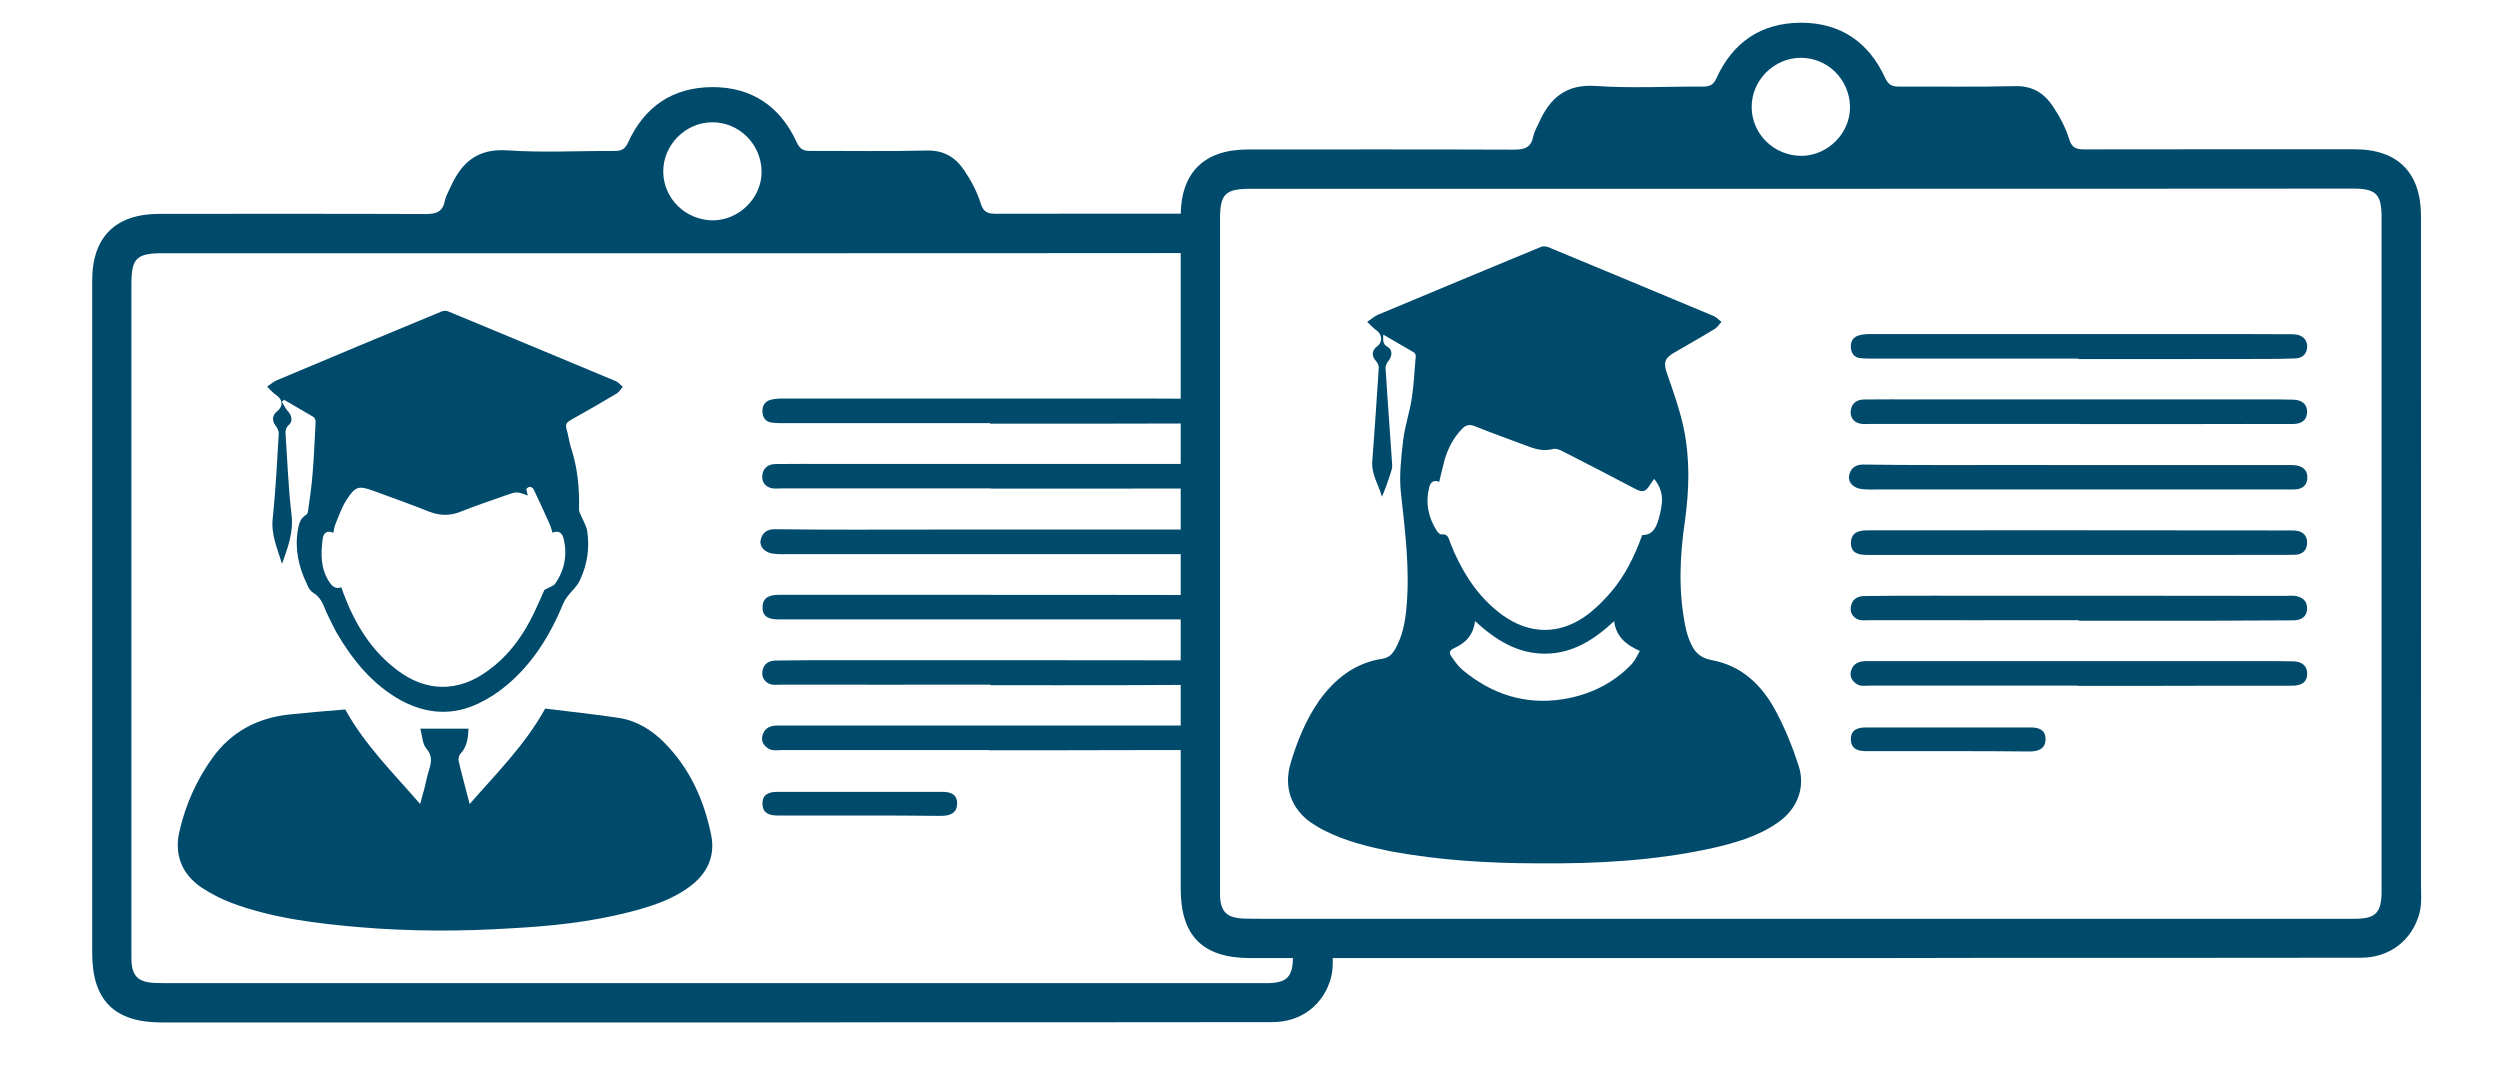 <?xml version="1.0" encoding="utf-8"?>
<!-- Generator: Adobe Illustrator 16.0.3, SVG Export Plug-In . SVG Version: 6.00 Build 0)  -->
<!DOCTYPE svg PUBLIC "-//W3C//DTD SVG 1.1//EN" "http://www.w3.org/Graphics/SVG/1.1/DTD/svg11.dtd">
<svg version="1.1" id="Warstwa_1" xmlns="http://www.w3.org/2000/svg" xmlns:xlink="http://www.w3.org/1999/xlink" x="0px" y="0px"
	 width="28.5px" height="12.25px" viewBox="0 0 28.5 12.25" enable-background="new 0 0 28.5 12.25" xml:space="preserve">
<g>
	<path fill-rule="evenodd" clip-rule="evenodd" fill="#004A6C" d="M20.531,10.922c-2.093,0-4.186,0-6.279,0
		c-0.54,0-0.792-0.252-0.792-0.791c0-2.557,0-5.112,0-7.667c0-0.497,0.266-0.76,0.767-0.76c1.008,0,2.018-0.002,3.026,0.002
		c0.119,0,0.199-0.017,0.225-0.147c0.012-0.058,0.043-0.11,0.068-0.165c0.125-0.277,0.307-0.437,0.645-0.414
		c0.406,0.028,0.814,0.005,1.223,0.007c0.078,0,0.119-0.019,0.154-0.096c0.186-0.41,0.51-0.63,0.96-0.632
		c0.451-0.001,0.775,0.22,0.962,0.628c0.039,0.087,0.088,0.102,0.168,0.1c0.438-0.002,0.876,0.006,1.313-0.005
		c0.199-0.005,0.332,0.079,0.434,0.233c0.078,0.117,0.144,0.242,0.184,0.373c0.03,0.097,0.08,0.115,0.172,0.115
		c1.028-0.002,2.057-0.001,3.086-0.001c0.488,0,0.752,0.27,0.752,0.756c0,2.535,0.002,5.071,0,7.606
		c0,0.113,0.012,0.229-0.016,0.342c-0.082,0.311-0.338,0.512-0.668,0.512c-1.461,0.002-2.922,0.002-4.384,0.002
		C21.862,10.922,21.197,10.922,20.531,10.922z M20.542,2.152c-2.094,0-4.185,0-6.276,0c-0.301,0-0.358,0.056-0.358,0.354
		c0,1.615,0,3.23,0,4.845c0,0.945,0,1.889,0,2.834c0,0.209,0.074,0.283,0.287,0.287c0.063,0.002,0.129,0.002,0.194,0.002
		c1.959,0,3.919,0,5.88,0c2.191,0,4.383,0,6.574,0c0.24,0,0.307-0.068,0.307-0.313c0-2.559,0-5.119,0-7.679
		c0-0.271-0.061-0.332-0.33-0.332C24.726,2.152,22.634,2.152,20.542,2.152z M20.526,0.659c-0.305,0.002-0.559,0.259-0.557,0.563
		c0.002,0.307,0.254,0.552,0.564,0.555c0.303,0,0.563-0.26,0.557-0.562C21.085,0.906,20.833,0.656,20.526,0.659z"/>
	<path fill-rule="evenodd" clip-rule="evenodd" fill="#004A6C" d="M23.696,4.088c-0.783,0-1.567,0-2.352,0
		c-0.045,0-0.09,0-0.134-0.005c-0.07-0.006-0.104-0.052-0.11-0.118c-0.006-0.066,0.022-0.12,0.086-0.14
		c0.047-0.015,0.098-0.017,0.146-0.017c1.232,0,2.465,0,3.695,0c0.344,0,0.688,0,1.029,0.002c0.045,0,0.09-0.002,0.133,0.006
		c0.071,0.015,0.115,0.066,0.113,0.139c-0.004,0.076-0.049,0.128-0.135,0.131c-0.109,0.004-0.218,0.006-0.327,0.006
		c-0.715,0.002-1.429,0.001-2.146,0.001C23.696,4.091,23.696,4.09,23.696,4.088z"/>
	<path fill-rule="evenodd" clip-rule="evenodd" fill="#004A6C" d="M23.699,7.07c-0.794,0-1.589,0.002-2.383,0
		c-0.054,0-0.11,0.012-0.159-0.021c-0.051-0.033-0.068-0.086-0.055-0.145c0.019-0.08,0.08-0.109,0.156-0.109
		c0.253-0.004,0.506-0.004,0.76-0.004c1.346,0,2.691,0,4.038,0.002c0.029,0,0.06-0.004,0.089-0.002
		c0.09,0.008,0.158,0.051,0.156,0.146c-0.001,0.094-0.066,0.135-0.16,0.135c-0.299,0-0.596,0.004-0.895,0.004
		c-0.516,0.002-1.032,0-1.548,0C23.699,7.076,23.699,7.072,23.699,7.07z"/>
	<path fill-rule="evenodd" clip-rule="evenodd" fill="#004A6C" d="M23.667,5.302c0.795,0,1.59,0,2.385,0
		c0.035,0,0.07-0.002,0.104,0.001c0.086,0.006,0.148,0.05,0.148,0.136c0.001,0.096-0.059,0.141-0.155,0.141
		c-0.208-0.001-0.417,0-0.626,0c-1.366,0-2.732,0-4.1,0c-0.07,0-0.14,0.004-0.209-0.006c-0.078-0.011-0.146-0.07-0.135-0.145
		c0.01-0.065,0.049-0.133,0.158-0.133c0.607,0.009,1.213,0.005,1.818,0.005C23.26,5.302,23.464,5.302,23.667,5.302z"/>
	<path fill-rule="evenodd" clip-rule="evenodd" fill="#004A6C" d="M23.696,6.326c-0.804,0-1.607,0-2.413,0
		c-0.101,0-0.185-0.023-0.182-0.141s0.092-0.139,0.188-0.139c0.682,0,1.361-0.001,2.042-0.001c0.899,0,1.798,0.001,2.696,0.002
		c0.045,0,0.09-0.001,0.134,0.001c0.089,0.006,0.144,0.057,0.14,0.143c-0.002,0.086-0.057,0.133-0.146,0.134
		c-0.268,0-0.537,0.001-0.805,0.001C24.8,6.326,24.248,6.326,23.696,6.326z"/>
	<path fill-rule="evenodd" clip-rule="evenodd" fill="#004A6C" d="M23.687,7.816c-0.79,0-1.58,0-2.369,0
		c-0.054,0-0.11,0.014-0.158-0.023c-0.055-0.037-0.077-0.092-0.055-0.156c0.029-0.082,0.1-0.102,0.18-0.1c0.398,0,0.795,0,1.192,0
		c1.156,0,2.313,0,3.472,0c0.064,0,0.129,0.002,0.193,0.002c0.092,0.002,0.159,0.045,0.16,0.139c0,0.105-0.072,0.139-0.172,0.139
		c-0.561,0-1.121,0-1.684,0.002c-0.252,0-0.506,0-0.76,0V7.816z"/>
	<path fill-rule="evenodd" clip-rule="evenodd" fill="#004A6C" d="M23.704,4.833c-0.795,0-1.59,0-2.385,0
		c-0.039,0-0.08,0.005-0.119-0.005c-0.07-0.017-0.107-0.069-0.102-0.141c0.008-0.091,0.07-0.131,0.152-0.133
		c0.204-0.002,0.408-0.001,0.611-0.001c1.365,0,2.732,0,4.098,0c0.06,0,0.119,0.001,0.179,0.003c0.097,0.001,0.169,0.047,0.162,0.15
		c-0.005,0.095-0.075,0.128-0.168,0.128c-0.343-0.002-0.685,0-1.028,0c-0.466,0-0.933,0-1.4,0V4.833z"/>
	<path fill-rule="evenodd" clip-rule="evenodd" fill="#004A6C" d="M22.196,8.563c-0.307,0-0.615,0-0.922,0
		c-0.096,0-0.172-0.025-0.174-0.135c-0.001-0.109,0.076-0.135,0.172-0.135c0.625,0,1.248,0,1.873,0
		c0.096-0.002,0.176,0.027,0.174,0.133c0,0.113-0.084,0.141-0.186,0.141C22.821,8.563,22.509,8.563,22.196,8.563L22.196,8.563z"/>
</g>
<g>
	<path fill-rule="evenodd" clip-rule="evenodd" fill="#004A6C" d="M3.936,8.088C4.159,8.494,4.485,8.813,4.79,9.166
		c0.018-0.068,0.031-0.119,0.047-0.172c0.018-0.07,0.031-0.141,0.051-0.207c0.029-0.092,0.047-0.17-0.029-0.256
		C4.815,8.48,4.815,8.391,4.792,8.307c0.193,0,0.367,0,0.549,0C5.336,8.414,5.325,8.512,5.25,8.592
		c-0.02,0.02-0.027,0.061-0.021,0.086c0.037,0.158,0.08,0.311,0.125,0.488c0.307-0.352,0.631-0.672,0.861-1.088
		c0.275,0.035,0.561,0.063,0.846,0.107c0.201,0.033,0.373,0.139,0.516,0.285c0.289,0.293,0.451,0.656,0.531,1.053
		c0.047,0.236-0.045,0.436-0.242,0.582c-0.209,0.156-0.453,0.232-0.701,0.295c-0.436,0.111-0.881,0.158-1.326,0.182
		c-0.58,0.037-1.16,0.037-1.74-0.012c-0.494-0.043-0.988-0.102-1.455-0.275c-0.123-0.047-0.24-0.107-0.348-0.178
		c-0.23-0.158-0.313-0.385-0.248-0.65c0.07-0.299,0.193-0.574,0.373-0.826C2.635,8.344,2.93,8.186,3.29,8.146
		C3.506,8.123,3.721,8.105,3.936,8.088z"/>
	<path fill-rule="evenodd" clip-rule="evenodd" fill="#004A6C" d="M3.213,4.58c0.023,0.038,0.043,0.08,0.074,0.114
		c0.039,0.043,0.053,0.111,0.006,0.15C3.256,4.877,3.252,4.914,3.256,4.958c0.021,0.304,0.031,0.609,0.068,0.911
		c0.023,0.199-0.041,0.37-0.109,0.559C3.161,6.249,3.086,6.09,3.11,5.901c0.033-0.317,0.049-0.639,0.068-0.957
		c0.002-0.029-0.016-0.065-0.035-0.09C3.098,4.797,3.102,4.733,3.161,4.687c0.07-0.056,0.063-0.132-0.01-0.181
		C3.112,4.48,3.081,4.441,3.045,4.409C3.083,4.383,3.12,4.348,3.161,4.333C3.784,4.07,4.409,3.809,5.034,3.551
		c0.023-0.01,0.057-0.01,0.078,0C5.75,3.815,6.385,4.08,7.022,4.346C7.051,4.358,7.073,4.389,7.1,4.41
		C7.077,4.436,7.059,4.468,7.034,4.484C6.86,4.588,6.686,4.688,6.506,4.788C6.465,4.811,6.442,4.836,6.458,4.889
		c0.02,0.068,0.029,0.139,0.049,0.207c0.076,0.228,0.1,0.463,0.094,0.703C6.598,5.833,6.62,5.866,6.633,5.898
		C6.655,5.95,6.686,6,6.694,6.053c0.031,0.197,0,0.389-0.086,0.568C6.577,6.687,6.516,6.738,6.469,6.799
		C6.45,6.826,6.432,6.852,6.42,6.883C6.274,7.236,6.077,7.559,5.782,7.807c-0.098,0.084-0.207,0.154-0.32,0.209
		c-0.299,0.146-0.6,0.125-0.889-0.031C4.245,7.805,4.02,7.525,3.836,7.211C3.797,7.137,3.76,7.061,3.723,6.984
		C3.686,6.898,3.661,6.811,3.571,6.758c-0.035-0.02-0.059-0.064-0.074-0.104C3.403,6.461,3.36,6.257,3.395,6.044
		c0.012-0.069,0.027-0.136,0.096-0.176C3.502,5.862,3.51,5.84,3.512,5.825c0.018-0.14,0.041-0.279,0.051-0.418
		C3.581,5.208,3.586,5.01,3.598,4.811c0.002-0.02-0.01-0.047-0.023-0.057C3.463,4.687,3.35,4.624,3.239,4.558
		C3.229,4.565,3.221,4.573,3.213,4.58z M3.891,6.695c0.012,0.031,0.02,0.053,0.027,0.076c0.127,0.336,0.309,0.639,0.6,0.861
		c0.336,0.26,0.705,0.264,1.047,0.012c0.209-0.15,0.363-0.35,0.482-0.576C6.11,6.949,6.161,6.824,6.206,6.725
		C6.26,6.693,6.311,6.683,6.331,6.651c0.105-0.153,0.139-0.326,0.094-0.51C6.411,6.081,6.374,6.041,6.299,6.073
		C6.288,6.039,6.28,6.006,6.266,5.975C6.209,5.846,6.149,5.717,6.088,5.588C6.067,5.547,6.036,5.535,6,5.574
		c0.006,0.024,0.01,0.048,0.016,0.075c-0.125-0.047-0.125-0.047-0.256,0C5.59,5.709,5.417,5.767,5.249,5.834
		C5.127,5.883,5.014,5.879,4.893,5.833C4.684,5.75,4.473,5.674,4.262,5.597C4.088,5.534,4.051,5.541,3.95,5.7
		C3.897,5.78,3.866,5.876,3.827,5.967C3.813,5.999,3.809,6.036,3.799,6.075c-0.066-0.034-0.109,0-0.119,0.057
		C3.657,6.305,3.651,6.479,3.754,6.634C3.784,6.681,3.823,6.719,3.891,6.695z"/>
</g>
<g>
	<path fill-rule="evenodd" clip-rule="evenodd" fill="#004A6C" d="M15.77,3.815c-0.002,0.061-0.012,0.105,0.049,0.14
		c0.059,0.033,0.053,0.104,0.009,0.16c-0.019,0.023-0.036,0.059-0.032,0.087c0.022,0.367,0.051,0.731,0.075,1.097
		c0.003,0.034-0.011,0.07-0.021,0.104c-0.028,0.087-0.058,0.173-0.096,0.26c-0.036-0.134-0.121-0.253-0.11-0.403
		c0.026-0.354,0.052-0.709,0.074-1.067c0.002-0.025-0.013-0.055-0.029-0.074c-0.056-0.062-0.053-0.125,0.016-0.176
		c0.058-0.043,0.051-0.13-0.008-0.172c-0.041-0.03-0.074-0.067-0.111-0.102c0.041-0.026,0.078-0.061,0.121-0.08
		c0.62-0.26,1.239-0.517,1.859-0.774c0.021-0.009,0.056-0.008,0.078,0c0.633,0.262,1.264,0.525,1.895,0.789
		c0.031,0.014,0.057,0.044,0.086,0.066c-0.025,0.026-0.045,0.06-0.074,0.078c-0.152,0.093-0.308,0.18-0.461,0.27
		c-0.121,0.068-0.129,0.122-0.08,0.257c0.068,0.196,0.139,0.394,0.182,0.596c0.076,0.354,0.066,0.71,0.016,1.07
		c-0.058,0.395-0.076,0.794,0.004,1.193c0.012,0.057,0.027,0.115,0.049,0.168c0.045,0.115,0.106,0.195,0.25,0.223
		c0.34,0.061,0.572,0.281,0.73,0.576c0.108,0.199,0.193,0.412,0.264,0.629c0.08,0.252-0.018,0.494-0.234,0.645
		c-0.227,0.16-0.489,0.234-0.756,0.295c-0.653,0.143-1.316,0.178-1.982,0.172c-0.563,0-1.125-0.035-1.68-0.137
		c-0.258-0.053-0.512-0.115-0.748-0.234c-0.057-0.027-0.111-0.063-0.164-0.096c-0.226-0.164-0.307-0.404-0.228-0.674
		c0.075-0.252,0.173-0.494,0.325-0.713c0.18-0.25,0.409-0.432,0.725-0.479c0.072-0.012,0.11-0.053,0.143-0.111
		c0.08-0.141,0.111-0.295,0.126-0.453c0.044-0.443-0.013-0.882-0.061-1.323c-0.022-0.197,0.002-0.402,0.025-0.601
		c0.019-0.163,0.075-0.321,0.099-0.485c0.025-0.157,0.03-0.318,0.045-0.479c0-0.014-0.012-0.036-0.025-0.042
		C16.002,3.95,15.889,3.885,15.77,3.815z M18.721,6.1c0.1-0.001,0.154-0.053,0.193-0.201c0.035-0.141,0.071-0.284-0.057-0.44
		c-0.026,0.039-0.045,0.066-0.064,0.093c-0.041,0.061-0.084,0.056-0.146,0.024c-0.281-0.149-0.564-0.294-0.848-0.439
		c-0.027-0.012-0.065-0.026-0.092-0.019c-0.097,0.027-0.186,0.008-0.276-0.026c-0.206-0.078-0.415-0.151-0.62-0.234
		c-0.063-0.025-0.105-0.011-0.146,0.034C16.57,4.99,16.51,5.106,16.471,5.234c-0.023,0.085-0.043,0.172-0.064,0.259
		c-0.066-0.028-0.102,0.009-0.114,0.063c-0.044,0.178-0.012,0.343,0.088,0.497c0.012,0.018,0.036,0.041,0.052,0.039
		c0.076-0.009,0.082,0.048,0.1,0.095c0.016,0.038,0.03,0.075,0.046,0.112c0.126,0.279,0.294,0.525,0.542,0.708
		c0.311,0.227,0.652,0.234,0.963,0.01c0.102-0.074,0.193-0.166,0.277-0.262C18.525,6.564,18.637,6.336,18.721,6.1z M16.815,7.08
		c-0.019,0.164-0.112,0.254-0.242,0.311c-0.049,0.023-0.056,0.055-0.029,0.09c0.04,0.057,0.079,0.115,0.131,0.158
		c0.331,0.275,0.712,0.4,1.143,0.332c0.304-0.049,0.573-0.178,0.787-0.404c0.036-0.041,0.058-0.092,0.089-0.146
		c-0.159-0.072-0.27-0.162-0.293-0.34c-0.23,0.215-0.477,0.371-0.791,0.371C17.296,7.451,17.049,7.295,16.815,7.08z"/>
</g>
<g>
	<defs>
		<polyline id="SVGID_1_" points="14.877,12.188 -0.678,12.188 -0.678,-1.611 13.563,-1.611 13.675,10.609 16.383,10.609 		"/>
	</defs>
	<clipPath id="SVGID_2_">
		<use xlink:href="#SVGID_1_"  overflow="visible"/>
	</clipPath>
	<g clip-path="url(#SVGID_2_)">
		<path fill-rule="evenodd" clip-rule="evenodd" fill="#004A6C" d="M8.123,11.656c-2.093,0-4.186,0-6.279,0
			c-0.54,0-0.793-0.252-0.793-0.791c0-2.557,0-5.112,0-7.667c0-0.497,0.266-0.76,0.767-0.76c1.009,0,2.019-0.002,3.027,0.002
			c0.119,0,0.199-0.017,0.225-0.147c0.012-0.058,0.043-0.11,0.068-0.165c0.125-0.277,0.307-0.437,0.645-0.414
			c0.406,0.028,0.814,0.005,1.223,0.007c0.078,0,0.119-0.019,0.154-0.096c0.186-0.41,0.51-0.63,0.96-0.632
			c0.451-0.001,0.775,0.22,0.962,0.628c0.039,0.087,0.088,0.102,0.168,0.1c0.438-0.002,0.876,0.006,1.313-0.005
			c0.199-0.005,0.332,0.079,0.434,0.233c0.078,0.117,0.144,0.242,0.184,0.373c0.03,0.097,0.08,0.115,0.172,0.115
			c0.789-0.002,1.578-0.001,2.368-0.001c0.239,0,0.479,0,0.718,0c0.488,0,0.752,0.27,0.752,0.756c0,2.492,0.002,4.985,0,7.477
			c0,0.043,0,0.086,0,0.129c0,0.113,0.012,0.229-0.016,0.342c-0.082,0.311-0.338,0.512-0.668,0.512
			c-1.46,0.002-2.921,0.002-4.383,0.002C9.454,11.656,8.789,11.656,8.123,11.656z M8.133,2.887c-2.094,0-4.185,0-6.277,0
			c-0.3,0-0.358,0.056-0.358,0.354c0,1.615,0,3.23,0,4.844c0,0.945,0,1.889,0,2.834c0,0.209,0.074,0.283,0.287,0.287
			c0.064,0.002,0.129,0.002,0.194,0.002c1.959,0,3.919,0,5.88,0c2.191,0,4.383,0,6.574,0c0.24,0,0.307-0.068,0.307-0.313
			c0-0.074,0-0.148,0-0.225c0-2.484,0-4.968,0-7.454c0-0.271-0.061-0.331-0.33-0.331c-0.238,0-0.476,0-0.713,0
			C11.841,2.887,9.987,2.887,8.133,2.887z M8.118,1.394C7.813,1.396,7.559,1.653,7.561,1.957c0.002,0.307,0.254,0.552,0.564,0.555
			c0.303,0,0.563-0.26,0.557-0.562C8.676,1.641,8.424,1.392,8.118,1.394z"/>
		<path fill-rule="evenodd" clip-rule="evenodd" fill="#004A6C" d="M11.288,4.824c-0.783,0-1.567,0-2.352,0
			c-0.045,0-0.09,0-0.134-0.006c-0.07-0.006-0.104-0.051-0.11-0.117S8.714,4.58,8.778,4.56c0.047-0.014,0.098-0.017,0.146-0.017
			c1.232,0,2.465,0,3.695,0c0.344,0,0.688,0,1.029,0.003c0.045,0,0.09-0.003,0.133,0.006c0.071,0.014,0.115,0.066,0.113,0.139
			c-0.004,0.076-0.049,0.127-0.135,0.131c-0.109,0.004-0.218,0.006-0.327,0.006c-0.715,0.003-1.429,0.002-2.146,0.002
			C11.288,4.827,11.288,4.826,11.288,4.824z"/>
		<path fill-rule="evenodd" clip-rule="evenodd" fill="#004A6C" d="M11.291,7.805c-0.794,0-1.589,0.002-2.383,0
			c-0.054,0-0.11,0.012-0.159-0.021C8.698,7.75,8.68,7.697,8.694,7.639c0.019-0.08,0.08-0.109,0.156-0.109
			c0.253-0.004,0.506-0.004,0.76-0.004c1.346,0,2.691,0,4.038,0.002c0.029,0,0.06-0.004,0.089-0.002
			c0.09,0.008,0.158,0.051,0.156,0.146c-0.001,0.094-0.066,0.135-0.16,0.135c-0.299,0-0.596,0.004-0.895,0.004
			c-0.516,0.002-1.032,0-1.548,0C11.291,7.811,11.291,7.807,11.291,7.805z"/>
		<path fill-rule="evenodd" clip-rule="evenodd" fill="#004A6C" d="M11.258,6.037c0.795,0,1.59,0,2.385,0
			c0.035,0,0.07-0.002,0.104,0.002c0.086,0.006,0.148,0.051,0.148,0.137c0.001,0.096-0.059,0.141-0.155,0.141
			c-0.208-0.001-0.417,0-0.626,0c-1.366,0-2.732,0-4.1,0c-0.07,0-0.14,0.004-0.209-0.006C8.727,6.298,8.659,6.24,8.67,6.166
			C8.68,6.1,8.719,6.033,8.829,6.033c0.607,0.008,1.213,0.004,1.818,0.004C10.851,6.037,11.055,6.037,11.258,6.037z"/>
		<path fill-rule="evenodd" clip-rule="evenodd" fill="#004A6C" d="M11.288,7.061c-0.804,0-1.607,0-2.413,0
			c-0.101,0-0.185-0.023-0.182-0.141s0.092-0.139,0.188-0.139c0.682,0,1.361,0,2.042,0c0.899,0,1.798,0,2.696,0.002
			c0.045,0,0.09-0.002,0.134,0c0.089,0.008,0.144,0.057,0.14,0.143c-0.002,0.086-0.057,0.133-0.146,0.135c-0.268,0-0.537,0-0.805,0
			C12.391,7.061,11.839,7.061,11.288,7.061z"/>
		<path fill-rule="evenodd" clip-rule="evenodd" fill="#004A6C" d="M11.278,8.551c-0.79,0-1.58,0-2.369,0
			c-0.054,0-0.11,0.014-0.158-0.023C8.696,8.49,8.673,8.436,8.696,8.371c0.029-0.082,0.1-0.102,0.18-0.1c0.398,0,0.795,0,1.192,0
			c1.156,0,2.313,0,3.472,0c0.064,0,0.129,0.002,0.193,0.002c0.092,0.002,0.159,0.045,0.16,0.139c0,0.105-0.072,0.139-0.172,0.139
			c-0.561,0-1.121,0-1.684,0.002c-0.252,0-0.506,0-0.76,0V8.551z"/>
		<path fill-rule="evenodd" clip-rule="evenodd" fill="#004A6C" d="M11.295,5.568c-0.795,0-1.59,0-2.385,0
			c-0.039,0-0.08,0.006-0.119-0.004C8.721,5.546,8.684,5.495,8.69,5.422C8.698,5.332,8.76,5.291,8.842,5.29
			C9.046,5.287,9.25,5.289,9.454,5.289c1.365,0,2.732,0,4.098,0c0.06,0,0.119,0.001,0.179,0.004
			c0.097,0.001,0.169,0.047,0.162,0.149c-0.005,0.095-0.075,0.128-0.168,0.128c-0.343-0.002-0.685,0-1.028,0c-0.466,0-0.933,0-1.4,0
			V5.568z"/>
		<path fill-rule="evenodd" clip-rule="evenodd" fill="#004A6C" d="M9.788,9.297c-0.307,0-0.615,0-0.922,0
			c-0.096,0-0.172-0.025-0.174-0.135C8.691,9.053,8.768,9.027,8.864,9.027c0.625,0,1.248,0,1.873,0
			c0.096-0.002,0.176,0.027,0.174,0.133c0,0.113-0.084,0.141-0.186,0.141C10.413,9.297,10.1,9.297,9.788,9.297L9.788,9.297z"/>
	</g>
</g>
</svg>
